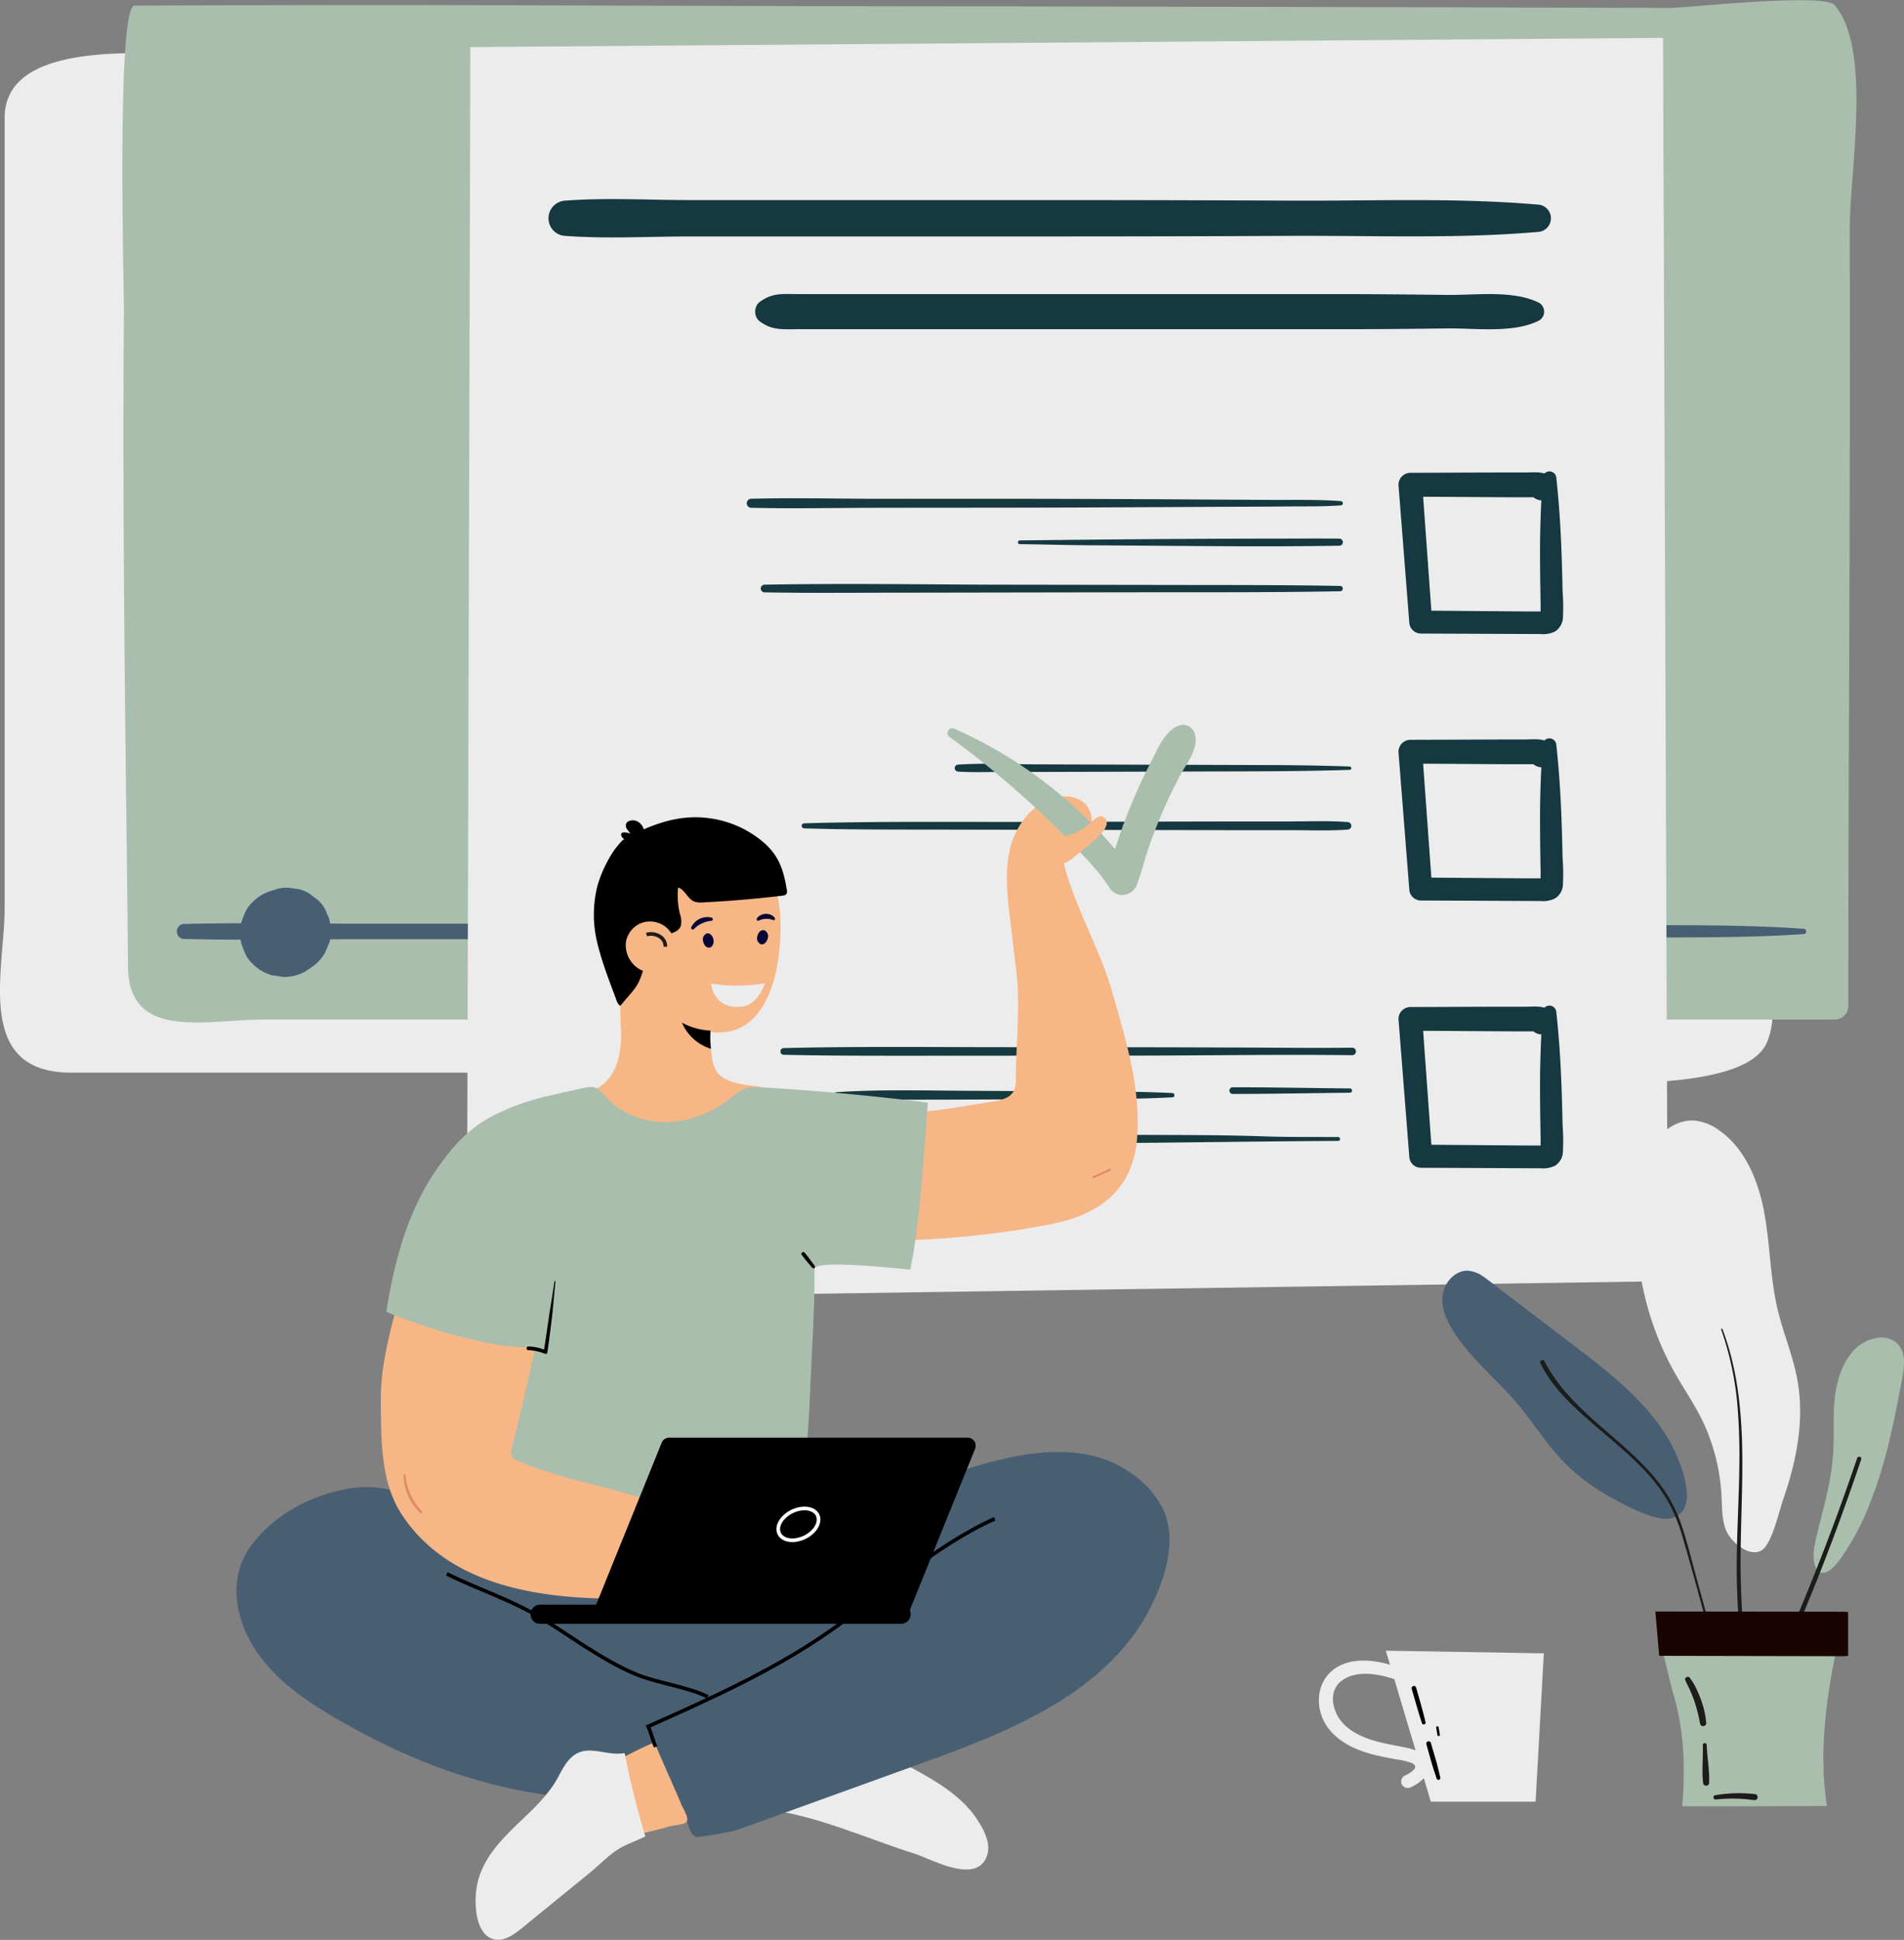 <?xml version="1.0" encoding="UTF-8"?> <svg xmlns="http://www.w3.org/2000/svg" viewBox="0 0 568.38 578.81"><rect x="0" y="0" width="568.38" height="578.81" fill="#808080" stroke="none"/><defs><style>.cls-1{fill:#ececec;}.cls-2{fill:#a9beac;}.cls-3{fill:#485f73;}.cls-4{fill:#163840;}.cls-5{fill:#f7b686;}.cls-6,.cls-7,.cls-8{fill:none;stroke-miterlimit:10;stroke-width:1.09px;}.cls-6{stroke:#000;}.cls-7{stroke:#1c1c1b;}.cls-8{stroke:#fff;}.cls-9{fill:#e08b65;}.cls-10{fill:#1c1c1b;}.cls-11{fill:#1a0400;}.cls-12{fill:#080435;}</style></defs><g id="Capa_2" data-name="Capa 2"><g id="Capa_1-2" data-name="Capa 1"><path class="cls-1" d="M14.43,319.36a31,31,0,0,0,6.81.68H284.53l131.65,0c20.41,0,102.34,11.32,111.23-8.89,1.86-4.24,1.88-8.95,1.87-13.52,0-86.39-.24-172.79-.24-259.19V29.22c0-6.47-5.76-11.7-12.86-11.7H79.45c-20.89,0-78.06-9.73-78.06,17.6q0,77.94,0,155.9v79.76C1.43,287.7-6.35,314.76,14.43,319.36Z"></path><path class="cls-2" d="M44.05,301.81c8,5.5,22.82,2.38,35.15,2.38H547.75a4,4,0,0,0,4-4c0-51.49.32-103,.43-154.46q.07-38.61,0-77.23c-.07-16.85,6.8-53.86-4.53-67-3.18-3.69-44.29.88-49.43.87L432,2.17,303.58,1.9c-57.53,0-115.07-.25-172.6-.37-30.27-.07-86.56.11-90.82.15C34.69,1.74,37.05,87,37,93.29c-.29,35.16-.1,70.33.22,105.49.24,26.26.61,52.52.9,78.77,0,3.49.08,7,.08,10.47C38.2,295.09,40.43,299.32,44.05,301.81Z"></path><path class="cls-3" d="M54.62,275.7c15.75-.43,31.55-.12,47.32-.11l47.31,0,94.64.06q94.16.06,188.31.25l53.11.14c17.68.05,35.47-.17,53.11,1.08a.79.79,0,0,1,0,1.58c-15.73,1.11-31.55.93-47.32,1.05s-31.54.1-47.32.14q-47.31.13-94.63.16-94.15.12-188.31.18l-53.11,0c-17.69,0-35.43.38-53.11-.09A2.26,2.26,0,0,1,54.62,275.7Z"></path><path class="cls-3" d="M72.76,273.31a9.81,9.81,0,0,1,2.71-4.22,13.12,13.12,0,0,1,5.78-3.37l1.17-.39a9.71,9.71,0,0,1,5.15-.23,9.68,9.68,0,0,1,4.81,1.53l2.62,2a9.69,9.69,0,0,1,2.67,4.16,6.47,6.47,0,0,1,.88,3.27,9.71,9.71,0,0,1-.23,5.15L97,284.32A13.06,13.06,0,0,1,92.38,289l-1,.71a13,13,0,0,1-6.61,1.79L81.25,291a13,13,0,0,1-5.78-3.37,9.78,9.78,0,0,1-2.71-4.21,11.85,11.85,0,0,1,0-10.1Z"></path><polygon class="cls-1" points="139.36 387.56 497.86 382.26 496.44 11.3 140.41 14.05 139.36 387.56"></polygon><path class="cls-4" d="M417.47,304q1.61,20.48,3.22,41a3.5,3.5,0,0,0,3.42,3.43l18.83.08,16.91.07a8.22,8.22,0,0,0,4.35-.76,5.11,5.11,0,0,0,2.35-4,62.45,62.45,0,0,0-.09-8.09c-.22-11.27-.63-22.53-1.87-33.73a2.06,2.06,0,0,0-3.54-1.32c-1.83-.56-4-.3-5.86-.3l-6.78,0c-9.13,0-18.26.08-27.39.09A3.59,3.59,0,0,0,417.47,304Zm9.82,37.56-2.46-34,16.07.1,9.93.06,5.09,0h1.83a3.94,3.94,0,0,0,2.37.92q-.27,5.48-.36,11c-.08,5.26,0,10.53.07,15.78l.07,4.12c0,.73,0,1.5,0,2.25a7.06,7.06,0,0,1-.76,0l-3.62,0Z"></path><path class="cls-4" d="M417.47,224.31q1.61,20.48,3.22,40.95a3.49,3.49,0,0,0,3.42,3.42l18.83.08,16.91.08a8.22,8.22,0,0,0,4.35-.77,5.1,5.1,0,0,0,2.35-4,62.27,62.27,0,0,0-.09-8.08c-.22-11.27-.63-22.53-1.87-33.74a2.06,2.06,0,0,0-3.54-1.31c-1.83-.57-4-.31-5.86-.3l-6.78,0q-13.7.06-27.39.1A3.58,3.58,0,0,0,417.47,224.31Zm9.82,37.55-2.46-34,16.07.1,9.93.06,5.09,0h1.83a3.87,3.87,0,0,0,2.37.91c-.18,3.66-.3,7.31-.36,11-.08,5.25,0,10.52.07,15.77l.07,4.13c0,.73,0,1.49,0,2.25l-.76,0-3.62,0Z"></path><path class="cls-4" d="M417.47,144.65q1.61,20.47,3.22,40.95a3.5,3.5,0,0,0,3.42,3.43l18.83.08,16.91.07a8.22,8.22,0,0,0,4.35-.76,5.11,5.11,0,0,0,2.35-4,62.45,62.45,0,0,0-.09-8.09c-.22-11.27-.63-22.53-1.87-33.73a2.06,2.06,0,0,0-3.54-1.32c-1.83-.56-4-.3-5.86-.3l-6.78,0c-9.13,0-18.26.08-27.39.09A3.6,3.6,0,0,0,417.47,144.65Zm9.82,37.56-2.46-34,16.07.1,9.93.06,5.09,0h1.83a3.94,3.94,0,0,0,2.37.92q-.27,5.47-.36,11c-.08,5.26,0,10.53.07,15.78l.07,4.12c0,.73,0,1.5,0,2.25a7.06,7.06,0,0,1-.76,0l-3.62,0Z"></path><path class="cls-4" d="M224.27,148.82c11.45-.31,22.94-.06,34.39,0l34.07,0q34.39,0,68.79.24l19.18.1c6.48,0,13.05-.11,19.52.35a.64.64,0,0,1,0,1.28c-5.71.4-11.49.27-17.2.33s-11.47.06-17.2.09l-34.07.17c-22.93.12-45.86.1-68.79.13-12.89,0-25.81.3-38.69,0A1.32,1.32,0,0,1,224.27,148.82Z"></path><path class="cls-4" d="M304.27,161.25c24.78-.29,49.54-.52,74.31-.54,7.08,0,14.15-.06,21.23,0a1.06,1.06,0,0,1,0,2.12c-24.76.4-49.55,0-74.31-.13-7.07-.05-14.15-.27-21.23-.35A.58.58,0,0,1,304.27,161.25Z"></path><path class="cls-4" d="M228.24,174.45c22.33-.41,44.67-.09,67,0l67,.1c12.61,0,25.21.05,37.82.28a.79.79,0,0,1,0,1.58c-22.34.41-44.68.28-67,.32l-67,.11c-12.6,0-25.21.13-37.81-.1A1.12,1.12,0,0,1,228.24,174.45Z"></path><path class="cls-4" d="M286.05,228.14c7.54-.51,15.22-.1,22.77-.08l22.78.07,45.55.14c8.59,0,17.16.14,25.74.43a.48.48,0,0,1,0,1c-15.17.5-30.36.44-45.55.49l-45.54.13-12.55,0c-4.38,0-8.82.19-13.2-.1A1,1,0,0,1,286.05,228.14Z"></path><path class="cls-4" d="M240.07,245.65c21.18-.61,42.38-.39,63.56-.42q31.46-.06,62.9-.13l17.87,0c6,0,12-.27,17.88.18a1.12,1.12,0,0,1,0,2.24c-5.28.4-10.6.2-15.89.19l-15.89,0-31.78-.07-62.89-.12c-11.92,0-23.84,0-35.76-.36A.72.72,0,0,1,240.07,245.65Z"></path><path class="cls-4" d="M233.89,312.72c22.09-.54,44.21-.28,66.31-.27s44.21,0,66.32.1c12.37,0,24.76.2,37.13.05a1.12,1.12,0,0,1,0,2.24c-22.1-.27-44.21.11-66.31.12L271,315c-12.38,0-24.75,0-37.13-.29A1,1,0,0,1,233.89,312.72Z"></path><path class="cls-4" d="M367.91,324.41c11.69,0,23.37.24,35.06.35a.64.64,0,0,1,0,1.28c-11.69.11-23.37.36-35.06.36A1,1,0,0,1,367.91,324.41Z"></path><path class="cls-4" d="M249.7,325.87c12.93-.85,26-.48,38.95-.41l39.28.22c7.37,0,14.75.09,22.11.46a.64.64,0,0,1,0,1.27c-13,.66-26,.49-39,.56s-26.18.14-39.28.14c-7.38,0-14.74.05-22.11-.43A.91.91,0,0,1,249.7,325.87Z"></path><path class="cls-4" d="M299.87,338.73c12.94-.69,26-.18,38.94-.12s25.75,0,38.61.45c7.36.25,14.74.16,22.11.2a.58.58,0,0,1,0,1.15c-25.85.13-51.7.61-77.55.72-7.37,0-14.75.2-22.11-.19A1.11,1.11,0,0,1,299.87,338.73Z"></path><path class="cls-4" d="M168.25,59.91c12.49-1,25.31-.21,37.83-.21l35.47,0,72.12,0q36.06,0,72.12.17c24.32.11,49.08-.92,73.31,1.18a4.08,4.08,0,0,1,0,8.15c-24.23,2.09-49,1.06-73.31,1.17q-36.06.18-72.12.18l-72.12,0-35.47,0c-12.52,0-25.34.77-37.83-.21A5.27,5.27,0,0,1,168.25,59.91Z"></path><path class="cls-4" d="M226.46,90.36c4-3.16,7.15-2.6,12.22-2.6h14.14l29.46,0,60.1,0,58.92,0c10.22,0,20.43.11,30.64.24,8.48.11,19.81-1.53,27.5,2.35a3.06,3.06,0,0,1,0,5.29c-7.71,3.89-19,2.24-27.5,2.35-9.82.13-19.64.23-29.46.23l-60.1,0-58.92,0-30.64,0H238.68c-4.92,0-8.28.52-12.22-2.6A3.87,3.87,0,0,1,226.46,90.36Z"></path><path class="cls-5" d="M317.51,257.54c3.42-1,6.16-4.78,7.55-8,1.47-3.38,1.2-7.82-1.63-10.17a8.91,8.91,0,0,0-6.68-1.65c-7.31.79-12.94,7.38-14.95,14.45s-1.16,14.62-.29,21.93q.94,8,1.9,16c1.23,10.38-.15,21.26-.16,31.72a7.78,7.78,0,0,1-.68,3.8c-1.18,2.08-3.85,2.68-6.22,3.06-11.4,1.84-23.16,4-34.76,3.63-9.32-.33-14.65-3.1-23.14,3.49-4.64,3.6-8.21,9.22-7.62,15.06a16.41,16.41,0,0,0,3.82,8.55c7.93,9.66,22.07,11,34.56,10.66a269.72,269.72,0,0,0,44-4.7c14.73-2.8,25-10.18,26.24-25.79,1.18-14.78-3.42-29.53-7.43-43.56-3.73-13.05-11-25.07-14.37-38C317.6,257.9,317.56,257.72,317.51,257.54Z"></path><path class="cls-5" d="M234.79,343.46c.12-.65.23-1.3.32-1.95.95-6.47,1.83-14.57-5.22-16.61-4.65-1.35-12.78-.75-15.88-5.08a10.87,10.87,0,0,1-1.54-4.83q-.54-3.62-1.09-7.23c13.51,2.32,19.15-9.77,20.85-21.08,1.74-11.55,1.38-25.95-8.79-33.68a24.59,24.59,0,0,0-23.17-3.23,26.4,26.4,0,0,0-15.74,17.49c-1.59,5.81.3,7.93.65,13.92.39,6.79-.22,18.51.16,25.3.25,4.56-.14,9.88-2.61,13.87a11.5,11.5,0,0,1-4.44,4.34c-1.39.72-5,.33-5.89,1.28-5,5.44-9.57,11.2-15,16.19a181.38,181.38,0,0,0,39.47,11.45c9.51,1.63,28.69,7.25,35.25-2.86A19.69,19.69,0,0,0,234.79,343.46Z"></path><path class="cls-2" d="M122.5,375.44c1.36-16.75,8.86-33.88,24.11-42.26a71.52,71.52,0,0,1,18-6.4c3.19-.76,6.4-1.42,9.6-2.15,3.59-.81,4.31,0,6.75,2.74,5,5.59,13,8.07,20.49,7.29A32.45,32.45,0,0,0,214.79,330c4.42-2.66,6-5.93,11.54-5.62Q251.71,325.83,277,329c-1.23,14.65-2.22,35.44-5.28,49.83-8.9-.89-28.59-2.85-28.57-.16,0,4.13-.06,8.26-.2,12.39-.28,8.06-.78,16.11-1.11,24.17-.34,8.56-1,17.1-1.74,25.63a213.72,213.72,0,0,1-4.52,28.68c-22,7.33-47.1,5.54-70.7,3.42-6.72-.61-13.7-1.29-19.52-4.73-16.36-9.65-17.06-38.18-19.4-54.79C124.11,400.58,121.44,388.56,122.5,375.44Z"></path><path class="cls-1" d="M291.25,542.22q-.44-.63-.9-1.23c-5.69-7.31-15.54-12.07-23.58-16.36-8.87-4.74-18.82-8.64-29-8-9.23.54-22.05,6.8-24,16.57a5.73,5.73,0,0,0,.13,3.31c1.1,2.57,4.57,2.8,7.36,2.82,11.92.11,23.38,3.77,34.5,7.73,5.72,2,11.42,4.19,17.21,6,5.17,1.66,17.75,8.94,21.37,1.38C296.31,550.31,293.55,545.6,291.25,542.22Z"></path><path class="cls-3" d="M342.91,444.06a33.71,33.71,0,0,0-18.7-10.1c-9.87-1.84-20.06,0-29.74,2.61C274,442.22,254.74,451.74,234.12,457c-9.14,2.35-15.1,1.48-24,.76-11.33-.91-23,.2-34.36-.47-10.65-.63-22.18-1.46-32.13,1.48l-3.94-2.59c-11.13-7.31-22.23-14.58-36.2-11.92-11,2.09-21.57,7.66-28.37,16.7-7.23,9.6-5.06,22.14,1.41,31.72,5.37,7.93,13.29,13.76,21.5,18.68,28.3,17,59.23,27.39,92.63,25.07,4.48-.31,9.75-.36,13,3.23,1.21,1.35,1.91,8.75,4.6,8.44,3.31-.4,9.68-1.32,12.8-2.45l50.64-18.3c14.84-5.35,29.78-10.76,43.29-18.89,11.69-7,22.27-16.54,28.47-28.86,4.48-8.89,8.15-20.59,3.48-29.82A26.64,26.64,0,0,0,342.91,444.06Z"></path><path class="cls-6" d="M133.39,469.59c9.49,4.75,19.43,7.78,28.52,13.4s17.68,12.16,27.55,16.4c6.4,2.76,15.69,3.83,21.83,6.88"></path><path class="cls-5" d="M203.39,538.43l0-.08c-.89-2.05-1.78-4.11-2.66-6.16Q198,526.09,195.4,520c-.2-.46-15.36,7.25-16.66,8.32a6.35,6.35,0,0,0-1.54,1.65,7.64,7.64,0,0,0-.76,3c-.34,2.89-.79,5.82-.24,8.68s2.31,5.67,5.07,6.58c2.09.69,4.36.2,6.51-.29,4.09-.95,8.08-1.81,12.09-3,1.16-.34,4.18-.46,5-1.28C205.93,542.62,203.86,539.52,203.39,538.43Z"></path><path class="cls-1" d="M186.49,523.09a16.7,16.7,0,0,1-3.48.09c-2.44-.2-4.84-.9-7.29-.86-4.88.08-7,3.88-9,7.72-3.58,6.8-10,11.75-15.27,17.2-6.56,6.83-10.36,13.26-9.3,23,.37,3.44,1.76,7.4,5.1,8.34,3.07.86,6.11-1.29,8.58-3.31L176,558.84c3.05-2.5,6.16-5.84,9.65-7.72,2.2-1.19,4.71-2,7-3.2A243.7,243.7,0,0,1,186.49,523.09Z"></path><path class="cls-5" d="M220.73,474.05a6,6,0,0,0,2.88-3.8,12.68,12.68,0,0,0-1.45-10.68,19.2,19.2,0,0,0-11.78-8c-4.73-1-9.32-2.69-14.15-3.66-3.47-.7-6.88-1.66-10.29-2.61-10.41-2.92-21.62-5.15-31.51-9.52a3.29,3.29,0,0,1-1.57-1.13,3.48,3.48,0,0,1-.05-2.6q5-20,9.13-40.19a65.83,65.83,0,0,0,1.8-13.87,34.35,34.35,0,0,0-9.34-23c-3.58-3.76-8.52-6.82-13.68-6.21-4.24.5-7.89,3.43-10.27,7s-3.7,7.67-5,11.75c-4.33,13.73-9.34,27.62-11.28,41.89a80,80,0,0,0-.46,11.27c.07,10.8.34,22.28,6.29,31.29,19.56,29.59,64.91,26,95.31,23.12C217.59,474.84,219.35,474.75,220.73,474.05Z"></path><path d="M212.16,244.19a31.15,31.15,0,0,1,15.21,6.68c4.94,4,6.48,8.3,7.51,14.64a1.67,1.67,0,0,1-.12,1.23,1.7,1.7,0,0,1-1.24.51q-11.79,1.41-23.67,2a5.9,5.9,0,0,1-2.58-.24c-2-.8-2.78-3.53-4.84-4.22a22.94,22.94,0,0,0,.54,7.92,6.41,6.41,0,0,1,.29,3.45c-.74,2.24-3.4,2.2-5.1,3.23a12.77,12.77,0,0,0-5,6.14c-1.06,3.05-1.55,6.39-3.44,9.09a21.53,21.53,0,0,1-1.59,2l-3,3.52a4.18,4.18,0,0,1-1.21-2c-2.13-5.75-4.4-11.47-5.77-17.47a35,35,0,0,1,.21-16.41,36.22,36.22,0,0,1,2.84-7,35.83,35.83,0,0,1,2.2-3.66c.24-.35,2.6-3.42,3-3.15-.52-.36-1.17-1-.93-1.71s2.21-.24,2.72,0c-.31-.48-.74-.88-1-1.36a1.75,1.75,0,0,1-.27-1.64,1.59,1.59,0,0,1,.78-.73,3,3,0,0,1,2.69.14,3.64,3.64,0,0,1,1.77,2.3C198.58,244.68,205,243.11,212.16,244.19Z"></path><path class="cls-6" d="M296.93,453.15c-19,8.59-34.3,23.52-51.6,35.17-16.16,10.87-34.05,18.86-51.84,26.8.93,2,1.31,4,2.23,6.09"></path><path class="cls-5" d="M196.56,289.85c-7,1.75-11.36-5.63-9.23-10.44,3-6.7,12.36-5.59,14.08,1.45"></path><path class="cls-7" d="M193,278.84a5,5,0,0,1,3.94.57,3.49,3.49,0,0,1,1.69,3.06"></path><path class="cls-2" d="M140.82,340.41a36.2,36.2,0,0,1,29.24,22.21c4.92,12.43,2.48,26.41,0,39.53-8.24-.23-15.53.33-23.74-1.29a170.35,170.35,0,0,1-31-9.45c3-19,8.47-37.23,22-50.93C138.62,339.14,139,340.21,140.82,340.41Z"></path><path class="cls-2" d="M285,217.48a133.44,133.44,0,0,1,41.8,29.19c2.11,2.13,4.08,4.4,6.05,6.66.41-1.25.83-2.48,1.24-3.69,1.32-4,2.84-7.84,4.48-11.68q2.34-5.47,5.09-10.75c1.93-3.68,3.79-8.61,7.71-10.48,2.7-1.29,5.13.33,5.5,3.15.54,4.19-2.78,8.08-4.66,11.62s-3.57,7.08-5.15,10.72c-1.43,3.29-2.77,6.77-4,10.21-1.32,3.74-2.22,7.63-3.6,11.34s-6.07,4.52-8.27,1.08c-2.86-4.5-6.86-8.58-10.52-12.47s-7.64-7.72-11.63-11.44a283.21,283.21,0,0,0-25.5-21A1.43,1.43,0,0,1,285,217.48Z"></path><path d="M161.23,484.5H269a2.86,2.86,0,0,0,2.86-2.86h0a2.86,2.86,0,0,0-2.86-2.86H161.23a2.86,2.86,0,0,0-2.86,2.86h0A2.86,2.86,0,0,0,161.23,484.5Z"></path><path d="M177.21,480.62h94.3l19.58-48.36a2.4,2.4,0,0,0-2.22-3.3H199.75a2.38,2.38,0,0,0-2.22,1.5Z"></path><path class="cls-8" d="M244.08,454.82c-1,2.62-4.38,4.75-7.55,4.75s-4.93-2.13-3.93-4.75,4.39-4.74,7.56-4.74S245.08,452.2,244.08,454.82Z"></path><path d="M212.1,307.51a28.07,28.07,0,0,0,.14,5.42l-.36-.1a13.9,13.9,0,0,1-8.32-7.72A19.8,19.8,0,0,0,212.1,307.51Z"></path><path class="cls-5" d="M317.34,257.82c4.08-2.78,8.21-5.6,11.51-9.28a5.33,5.33,0,0,0,1.49-2.54,2.09,2.09,0,0,0-1.29-2.4c-1.07-.28-2.06.62-2.87,1.38a19.74,19.74,0,0,1-11.5,5.15"></path><path d="M239.41,373.75a.56.56,0,0,1,.78,0c.53.66,1.08,1.31,1.58,2l.72,1a11.74,11.74,0,0,1,.73,1,.44.44,0,0,1-.69.54,11.71,11.71,0,0,1-.8-.92c-.27-.3-.53-.61-.8-.92-.53-.61-1-1.27-1.52-1.9A.57.57,0,0,1,239.41,373.75Z"></path><path d="M157.6,401.76a13.89,13.89,0,0,1,4.82.92c.49-3.29,1-6.58,1.46-9.87.52-3.47,1.16-6.95,1.63-10.43,0-.17.32-.13.31,0-.39,3.56-.65,7.12-1.06,10.68s-.87,7-1.36,10.48a.56.56,0,0,1-.68.39,14.75,14.75,0,0,0-5.12-1.08A.57.57,0,0,1,157.6,401.76Z"></path><path class="cls-1" d="M395.36,513.82c3.12,5.8,9.76,8.62,15.85,10,1.84.43,3.69.76,5.55,1.11a24.65,24.65,0,0,1,4.41,1c3.19,1.23-.31,3.19-1.92,3.91a2,2,0,0,0-.71,2.68,2,2,0,0,0,2.68.7,11.87,11.87,0,0,0,3.82-2.66l2.08,7h31.29l2.45-44.25-47.18-.79,1.25,4.17c-5.22-1.51-11.64-2.08-16.31,1.07C393.32,501.33,392.44,508.39,395.36,513.82Zm5.36-12.49c4.35-3.06,10.69-1.91,15.37-.36l.13,0,6.35,21.28a21.54,21.54,0,0,0-3.36-.91c-6.12-1.24-13-2.12-17.76-6.61C397.88,511.39,396,504.68,400.72,501.33Z"></path><path d="M422.72,503.47c1,3.45,2,6.88,2.82,10.36a.55.55,0,0,1-1.07.29c-1.1-3.4-2.08-6.84-3.07-10.28A.69.69,0,0,1,422.72,503.47Z"></path><path d="M427.15,520.05c.5,1.72,1,3.43,1.51,5.15s.88,3.47,1.31,5.2a.57.57,0,0,1-1.09.3c-.55-1.7-1.15-3.39-1.63-5.11l-1.45-5.17A.7.7,0,0,1,427.15,520.05Z"></path><path d="M429,515.09a.37.37,0,0,1,.45.26l.37,2.21a.37.37,0,0,1-.71.2c-.12-.74-.24-1.48-.37-2.22A.38.38,0,0,1,429,515.09Z"></path><path class="cls-9" d="M121.06,440.18A17.61,17.61,0,0,0,126,450.94a.37.37,0,0,1-.52.52,15.92,15.92,0,0,1-5-11.28C120.42,439.78,121,439.78,121.06,440.18Z"></path><path class="cls-9" d="M326.29,351c1.68-.78,3.36-1.54,5-2.3.36-.15.67.37.31.53q-2.52,1.17-5,2.29C326.25,351.7,325.94,351.19,326.29,351Z"></path><path class="cls-3" d="M437,401.6c4.4,5.55,9.74,10.25,14.47,15.49,5,5.55,8.89,12,13.9,17.57a57.91,57.91,0,0,0,15.31,12c4,2.21,13.45,7.51,18.23,6.32,9.29-2.31,2.33-17.95-.58-23.1-3.49-6.18-8.4-11.53-13.6-16.3-5.43-5-11.33-9.4-17.17-13.86l-19.69-15c-1.59-1.21-3.14-2.47-4.77-3.62a9.74,9.74,0,0,0-4.5-1.93c-2.86-.3-5.46,1.58-6.83,4C428.22,389.43,433.21,396.75,437,401.6Z"></path><path class="cls-1" d="M536.53,411.6c-1.32-7.15-4.23-13.91-5.9-21-2.21-9.38-2.21-19.13-3.93-28.61s-5.6-19.17-13.47-24.72a14.94,14.94,0,0,0-7.32-2.91c-4.78-.37-9.35,2.6-12.05,6.56s-3.79,8.78-4.45,13.52a88.17,88.17,0,0,0,10.29,54.72c2.88,5.15,6.28,10,8.8,15.33a59.24,59.24,0,0,1,5.44,22.61c.16,3.38.09,6.91,1.56,10s6.61,7.49,10.19,5.59c3.19-1.69,5.39-11.71,6.52-15C536.24,436.18,538.78,423.78,536.53,411.6Z"></path><path class="cls-2" d="M567.81,411.47c.66-3.48,1.19-7.5-1.09-10.22-3.16-3.74-9.55-2.19-13,1.31-3.94,4-5.58,9.83-6.09,15.45s0,11.29-.49,16.92c-.68,8.61-3.46,16.9-5.29,25.34-1.66,7.68,1.48,12.92,7.19,5.32a73.47,73.47,0,0,0,9.14-17C563,436.69,565.43,424,567.81,411.47Z"></path><path class="cls-10" d="M461,406.13a52.6,52.6,0,0,0,6,8.81,88.3,88.3,0,0,0,7.48,7.63c5.27,4.84,10.93,9.26,15.94,14.38A57.45,57.45,0,0,1,497,444.9a44,44,0,0,1,5.18,10.8c1.5,4.52,2.64,9.17,3.89,13.77L510,483.89c1.42,5.23,2.83,10.46,4,15.76.55,2.59,1,5.18,1.42,7.8.18,1.23.31,2.47.43,3.71.06.67.11,1.34.16,2,0,.25,0,.51,0,.78-.07-.61-.17-1.22-.24-1.79-.17-1.38-.38-2.76-.6-4.13q-.57-3.5-1.33-6.94c-1-4.62-2.3-9.17-3.56-13.73-2.59-9.36-5.06-18.76-7.81-28.07a51.36,51.36,0,0,0-5-12.09,50,50,0,0,0-6.36-8.27c-4.86-5.21-10.47-9.62-15.82-14.29-5.85-5.11-12-10.73-15.41-17.83C459.46,406,460.58,405.36,461,406.13Z"></path><path class="cls-10" d="M516,515c0-.35,0-.72-.06-1.08A10,10,0,0,1,516,515Z"></path><path class="cls-10" d="M516,515.69a4.72,4.72,0,0,0,0-.66,4.5,4.5,0,0,0,.11.64C516.17,515.78,516,515.78,516,515.69Z"></path><path class="cls-10" d="M518.8,421.23a91.6,91.6,0,0,0-5-24.57c-.09-.24.29-.34.38-.11,5.31,14,6.09,29,5.92,43.8-.09,7.62-.41,15.23-.49,22.85q-.12,11.85.87,23.64c.71,8.31,1.78,16.59,2.86,24.86,9.1-19.27,17.42-38.91,24.79-58.9q3.24-8.82,6.26-17.72c.26-.76,1.47-.43,1.21.34Q545,467,531.45,497.45q-3.81,8.58-7.89,17c-.34.7-1.22.25-1.3-.35-2-15.9-3.93-31.84-3.81-47.89C518.56,451.24,519.94,436.22,518.8,421.23Z"></path><path class="cls-2" d="M548.71,489.74c-3.49,16.07-5.86,32.93-3.36,49.12-5.63,0-34,.18-43.16.08.11-1.41.22-2.82.29-4.23.52-10.05-.12-20.13-3.12-29.78-.73-2.34-2.23-9.93-3.19-12.21l.18-3Z"></path><path class="cls-11" d="M494.15,480.82l56.15.07a8.1,8.1,0,0,1,1.4.14v13a8.19,8.19,0,0,1-1.4.13l-55-.11Z"></path><path class="cls-10" d="M504.35,500.51a16.55,16.55,0,0,1,1.93,3.14,30.61,30.61,0,0,1,1.43,3.33,27.58,27.58,0,0,1,1.64,7.16.94.94,0,0,1-1.83.25,47.42,47.42,0,0,0-1.7-6.76c-.37-1.1-.81-2.17-1.27-3.23s-1.05-2.07-1.48-3.14C502.78,500.55,503.87,500,504.35,500.51Z"></path><path class="cls-10" d="M508.32,520.66c0-.75,1.13-.75,1.16,0,.14,3.76.86,7.46.74,11.24a.91.91,0,0,1-1.82,0C508,528.15,508.46,524.41,508.32,520.66Z"></path><path class="cls-10" d="M512,535.65a42,42,0,0,1,11.79-.35.91.91,0,1,1-.24,1.79,45.63,45.63,0,0,0-11.38-.17C511.42,537,511.24,535.77,512,535.65Z"></path><path class="cls-12" d="M212.53,274.7a.52.52,0,0,0,.26-.36.51.51,0,0,0-.42-.57,5.39,5.39,0,0,0-6,2.84.5.5,0,0,0,.18.68.55.55,0,0,0,.68-.18,8.52,8.52,0,0,1,4.95-2.35A.54.54,0,0,0,212.53,274.7Z"></path><path class="cls-12" d="M209.91,280.91c.22,1.16,1.09,2,1.94,1.81s1.34-1.24,1.12-2.41-1.1-2-1.94-1.81A1.92,1.92,0,0,0,209.91,280.91Z"></path><path class="cls-12" d="M231,274.59a.37.37,0,0,0,.29-.23.59.59,0,0,0-.15-.68,3.48,3.48,0,0,0-5.1.2.6.6,0,0,0-.06.69.36.36,0,0,0,.54.11,5.26,5.26,0,0,1,4.24-.17A.33.33,0,0,0,231,274.59Z"></path><path class="cls-12" d="M226.09,279.34a1.92,1.92,0,0,0,1.11,2.41c.84.17,1.71-.63,2-1.8a1.92,1.92,0,0,0-1.11-2.41C227.2,277.37,226.32,278.17,226.09,279.34Z"></path><path class="cls-1" d="M228.3,293.39a50.43,50.43,0,0,1-16.06.08s.66,7.81,9.2,6.9C226.42,299.83,228.3,293.39,228.3,293.39Z"></path></g></g></svg> 